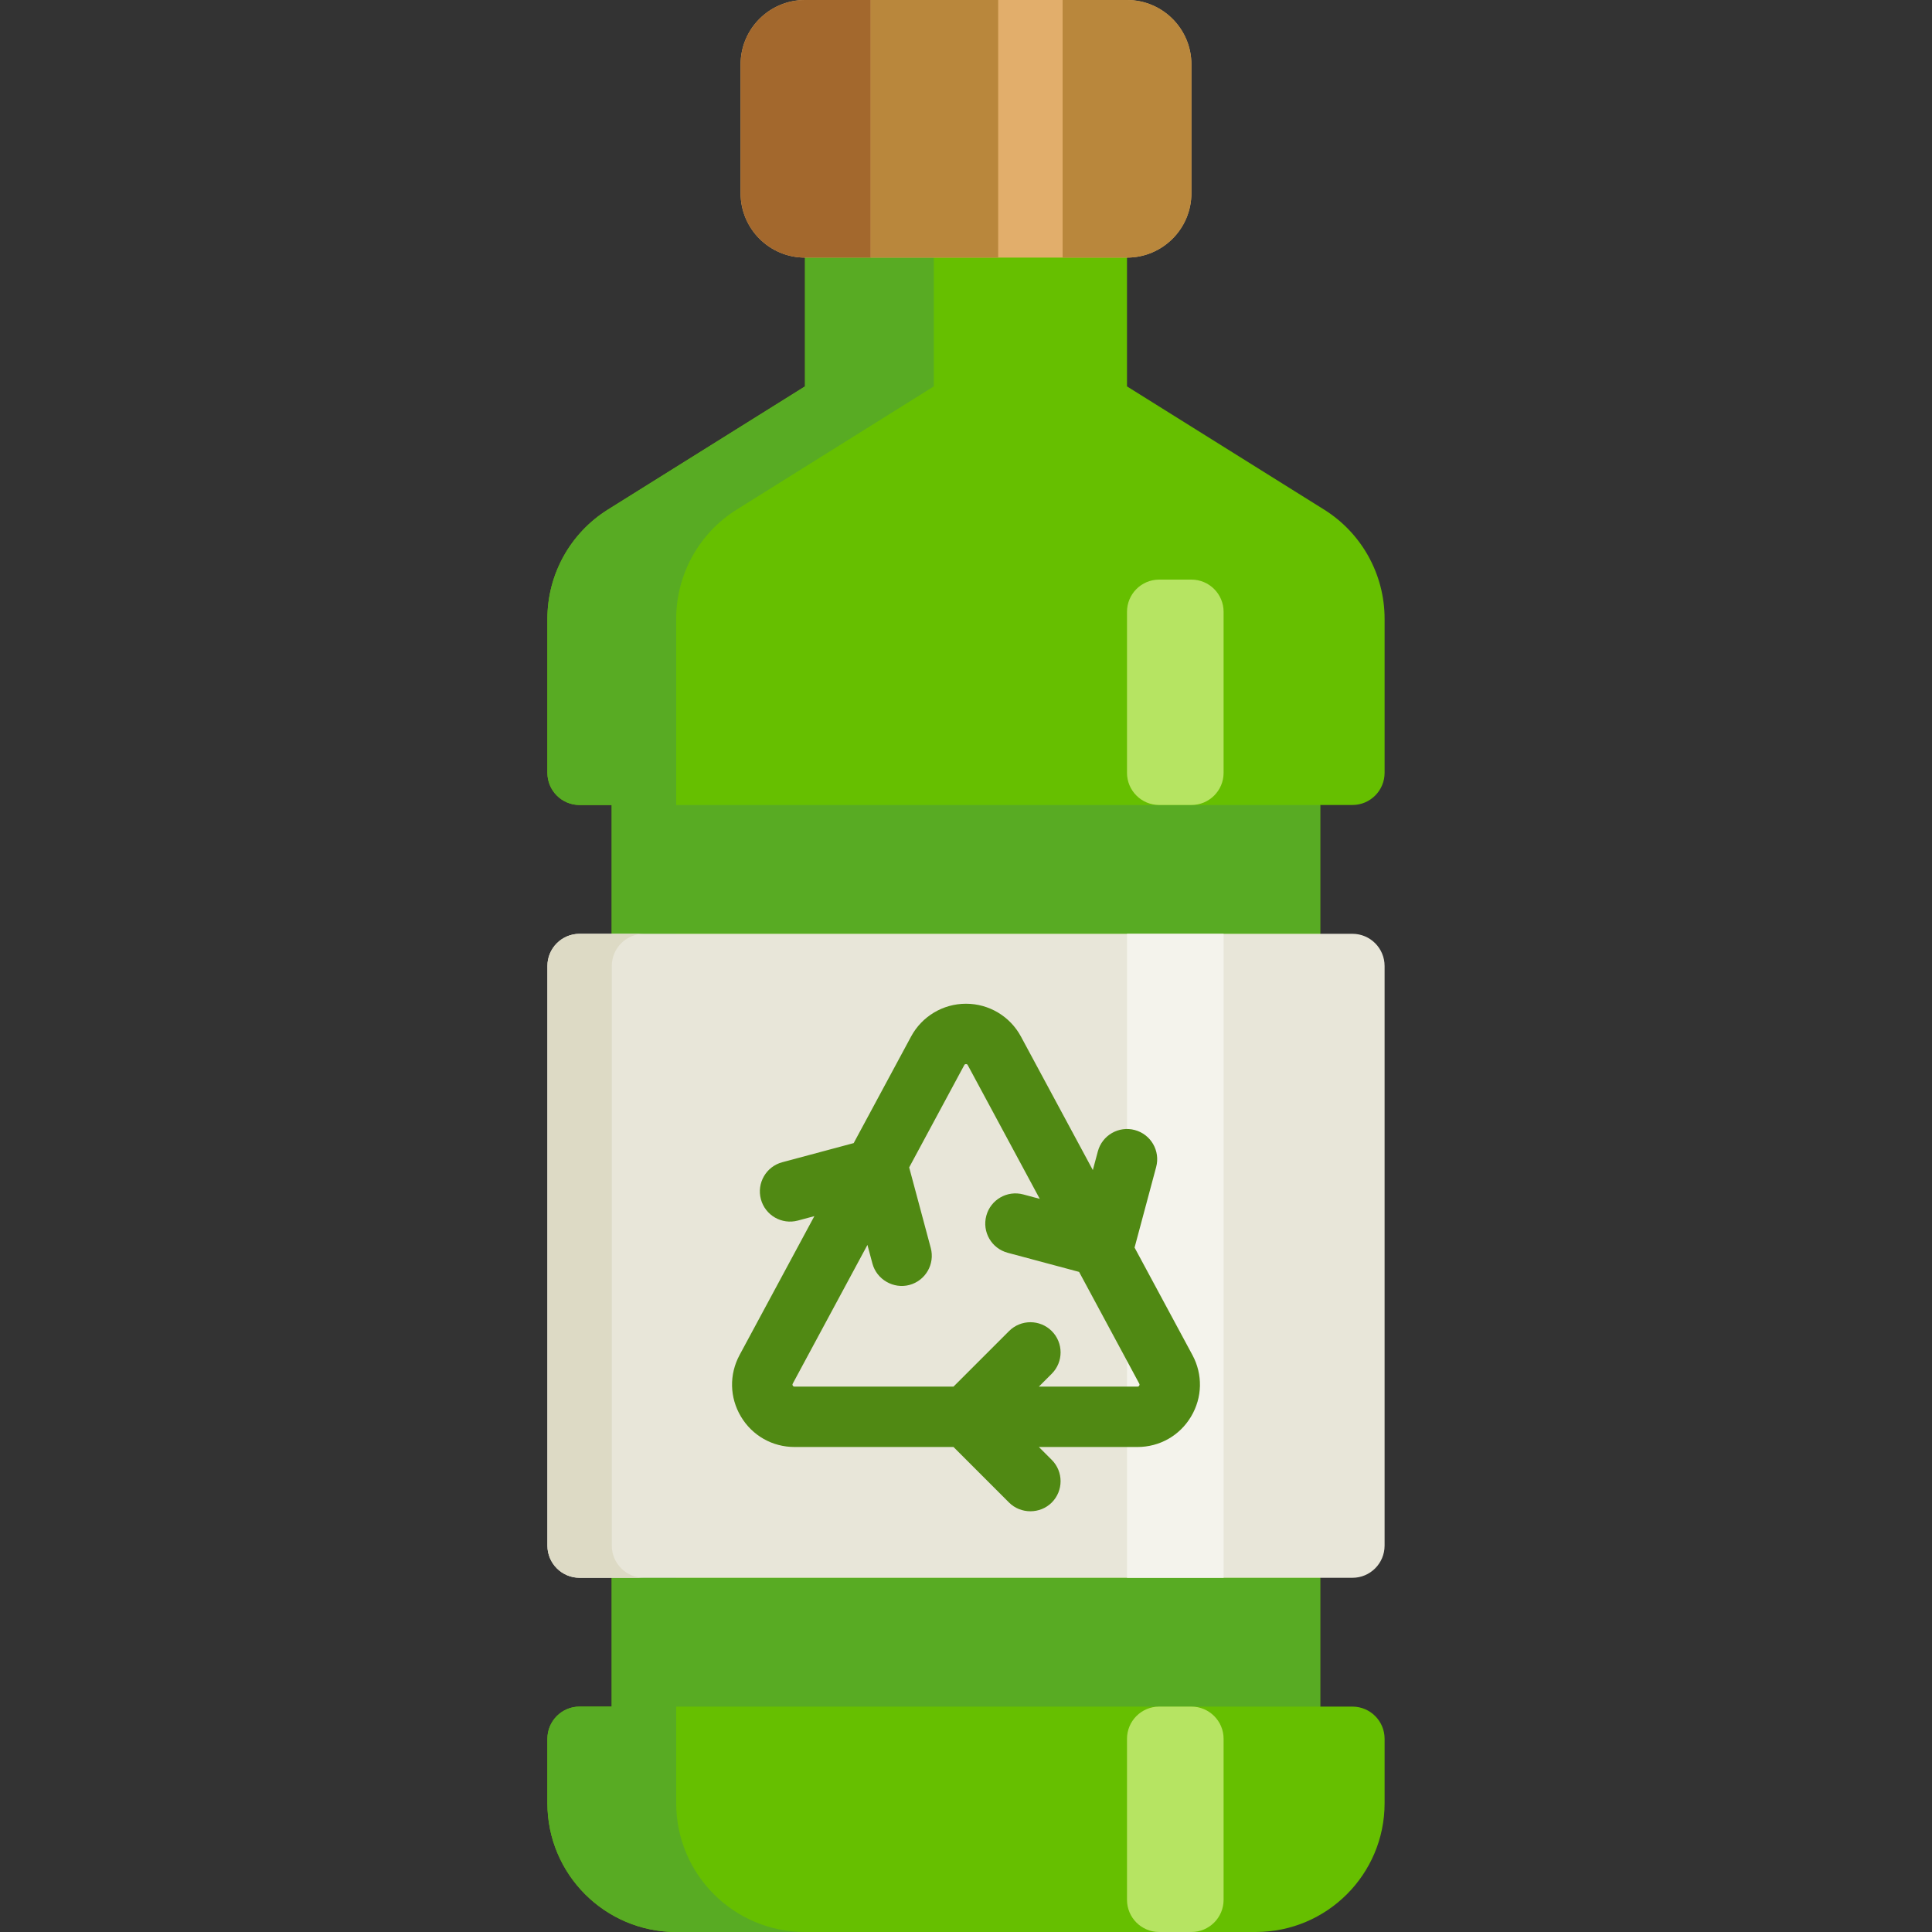 <?xml version="1.0" encoding="iso-8859-1"?>
<!-- Uploaded to: SVG Repo, www.svgrepo.com, Generator: SVG Repo Mixer Tools -->
<svg version="1.1" id="Layer_1" xmlns="http://www.w3.org/2000/svg" xmlns:xlink="http://www.w3.org/1999/xlink" 
	 viewBox="0 0 512 512" xml:space="preserve">
<rect x="0" y="0" width="512" height="512" fill="#333333" stroke="none"/>
<path style="fill:#66BF00;" d="M358.4,213.333c4.713,0,8.533-3.821,8.533-8.533v-40.815c0-11.769-6.063-22.707-16.043-28.945
	l-52.224-32.64V59.733h-85.333V102.4l-52.224,32.64c-9.98,6.237-16.043,17.177-16.043,28.945V204.8c0,4.713,3.821,8.533,8.533,8.533
	h8.533v238.933H153.6c-4.713,0-8.533,3.821-8.533,8.533v17.067c0,18.851,15.282,34.133,34.133,34.133h153.6
	c18.851,0,34.133-15.282,34.133-34.133V460.8c0-4.713-3.821-8.533-8.533-8.533h-8.533V213.333H358.4z"/>
<g>
	<path style="fill:#58AB23;" d="M179.2,477.867V460.8v-256v-40.815c0-11.769,6.063-22.707,16.043-28.945l52.224-32.64V59.733
		h-34.133V102.4l-52.224,32.64c-9.98,6.237-16.043,17.177-16.043,28.945V204.8c0,4.713,3.821,8.533,8.533,8.533h8.533v238.933H153.6
		c-4.713,0-8.533,3.821-8.533,8.533v17.067c0,18.851,15.282,34.133,34.133,34.133h34.133C194.482,512,179.2,496.718,179.2,477.867z"
		/>
	<rect x="162.133" y="213.333" style="fill:#58AB23;" width="187.733" height="34.133"/>
	<rect x="162.133" y="418.133" style="fill:#58AB23;" width="187.733" height="34.133"/>
</g>
<g>
	<path style="fill:#B6E462;" d="M315.733,213.333H307.2c-4.713,0-8.533-3.821-8.533-8.533v-42.667c0-4.713,3.821-8.533,8.533-8.533
		h8.533c4.713,0,8.533,3.821,8.533,8.533V204.8C324.267,209.513,320.446,213.333,315.733,213.333z"/>
	<path style="fill:#B6E462;" d="M315.733,512H307.2c-4.713,0-8.533-3.821-8.533-8.533V460.8c0-4.713,3.821-8.533,8.533-8.533h8.533
		c4.713,0,8.533,3.821,8.533,8.533v42.667C324.267,508.179,320.446,512,315.733,512z"/>
</g>
<path style="fill:#E8E6D9;" d="M358.4,247.467h-8.533H162.133H153.6c-4.713,0-8.533,3.821-8.533,8.533v153.6
	c0,4.713,3.821,8.533,8.533,8.533h8.533h187.733h8.533c4.713,0,8.533-3.821,8.533-8.533V256
	C366.933,251.287,363.113,247.467,358.4,247.467z"/>
<path style="fill:#DDDAC5;" d="M162.133,409.6V256c0-4.713,3.821-8.533,8.533-8.533h-8.533H153.6c-4.713,0-8.533,3.821-8.533,8.533
	v153.6c0,4.713,3.821,8.533,8.533,8.533h8.533h8.533C165.954,418.133,162.133,414.313,162.133,409.6z"/>
<rect x="298.667" y="247.467" style="fill:#F4F3EC;" width="25.6" height="170.667"/>
<path style="fill:#508913;" d="M316.004,359.094l-15.331-28.473l5.722-21.351c1.143-4.268-1.389-8.655-5.657-9.798
	c-4.269-1.147-8.655,1.389-9.798,5.657l-1.327,4.953l-19.055-35.388c-2.887-5.363-8.466-8.694-14.557-8.694
	s-11.669,3.331-14.557,8.694l-15.207,28.24l-18.934,5.073c-4.268,1.142-6.8,5.531-5.658,9.798c1.145,4.268,5.534,6.803,9.798,5.657
	l4.371-1.171l-19.819,36.805c-2.785,5.173-2.65,11.273,0.363,16.317c3.012,5.044,8.319,8.055,14.194,8.055h42.133l14.723,14.724
	c3.083,3.082,8.231,3.082,11.314,0c3.124-3.125,3.124-8.19,0-11.314l-3.41-3.409h26.132c5.874,0,11.18-3.011,14.193-8.054
	C318.653,370.369,318.789,364.269,316.004,359.094z M301.904,367.207c-0.156,0.259-0.336,0.259-0.458,0.259h-26.132l3.41-3.409
	c3.124-3.125,3.124-8.19,0-11.314c-3.125-3.123-8.19-3.123-11.314,0l-14.724,14.723h-42.133c-0.121,0-0.303,0-0.458-0.259
	c-0.156-0.26-0.068-0.421-0.012-0.527l19.795-36.763l1.327,4.953c1.127,4.208,5.587,6.789,9.798,5.657
	c4.268-1.142,6.8-5.531,5.658-9.798l-5.722-21.353l14.591-27.098c0.064-0.117,0.151-0.281,0.469-0.281s0.406,0.162,0.469,0.281
	l19.078,35.431l-4.371-1.171c-4.268-1.147-8.654,1.389-9.798,5.657c-1.145,4.268,1.389,8.655,5.657,9.798l18.937,5.074
	l15.945,29.612C301.97,366.779,302.06,366.946,301.904,367.207z"/>
<path style="fill:#E2AE6B;" d="M298.667,68.267h-85.333c-9.426,0-17.067-7.641-17.067-17.067V17.067
	C196.267,7.641,203.907,0,213.333,0h85.333c9.426,0,17.067,7.641,17.067,17.067V51.2C315.733,60.626,308.093,68.267,298.667,68.267z
	"/>
<path style="fill:#A3682D;" d="M213.333,0c-9.426,0-17.067,7.642-17.067,17.067V51.2c0,9.425,7.641,17.067,17.067,17.067h17.422V0
	H213.333z"/>
<g>
	<rect x="230.752" style="fill:#B9873C;" width="33.778" height="68.267"/>
	<path style="fill:#B9873C;" d="M298.667,0H281.6v68.267h17.067c9.426,0,17.067-7.642,17.067-17.067V17.067
		C315.733,7.642,308.093,0,298.667,0z"/>
</g>
</svg>